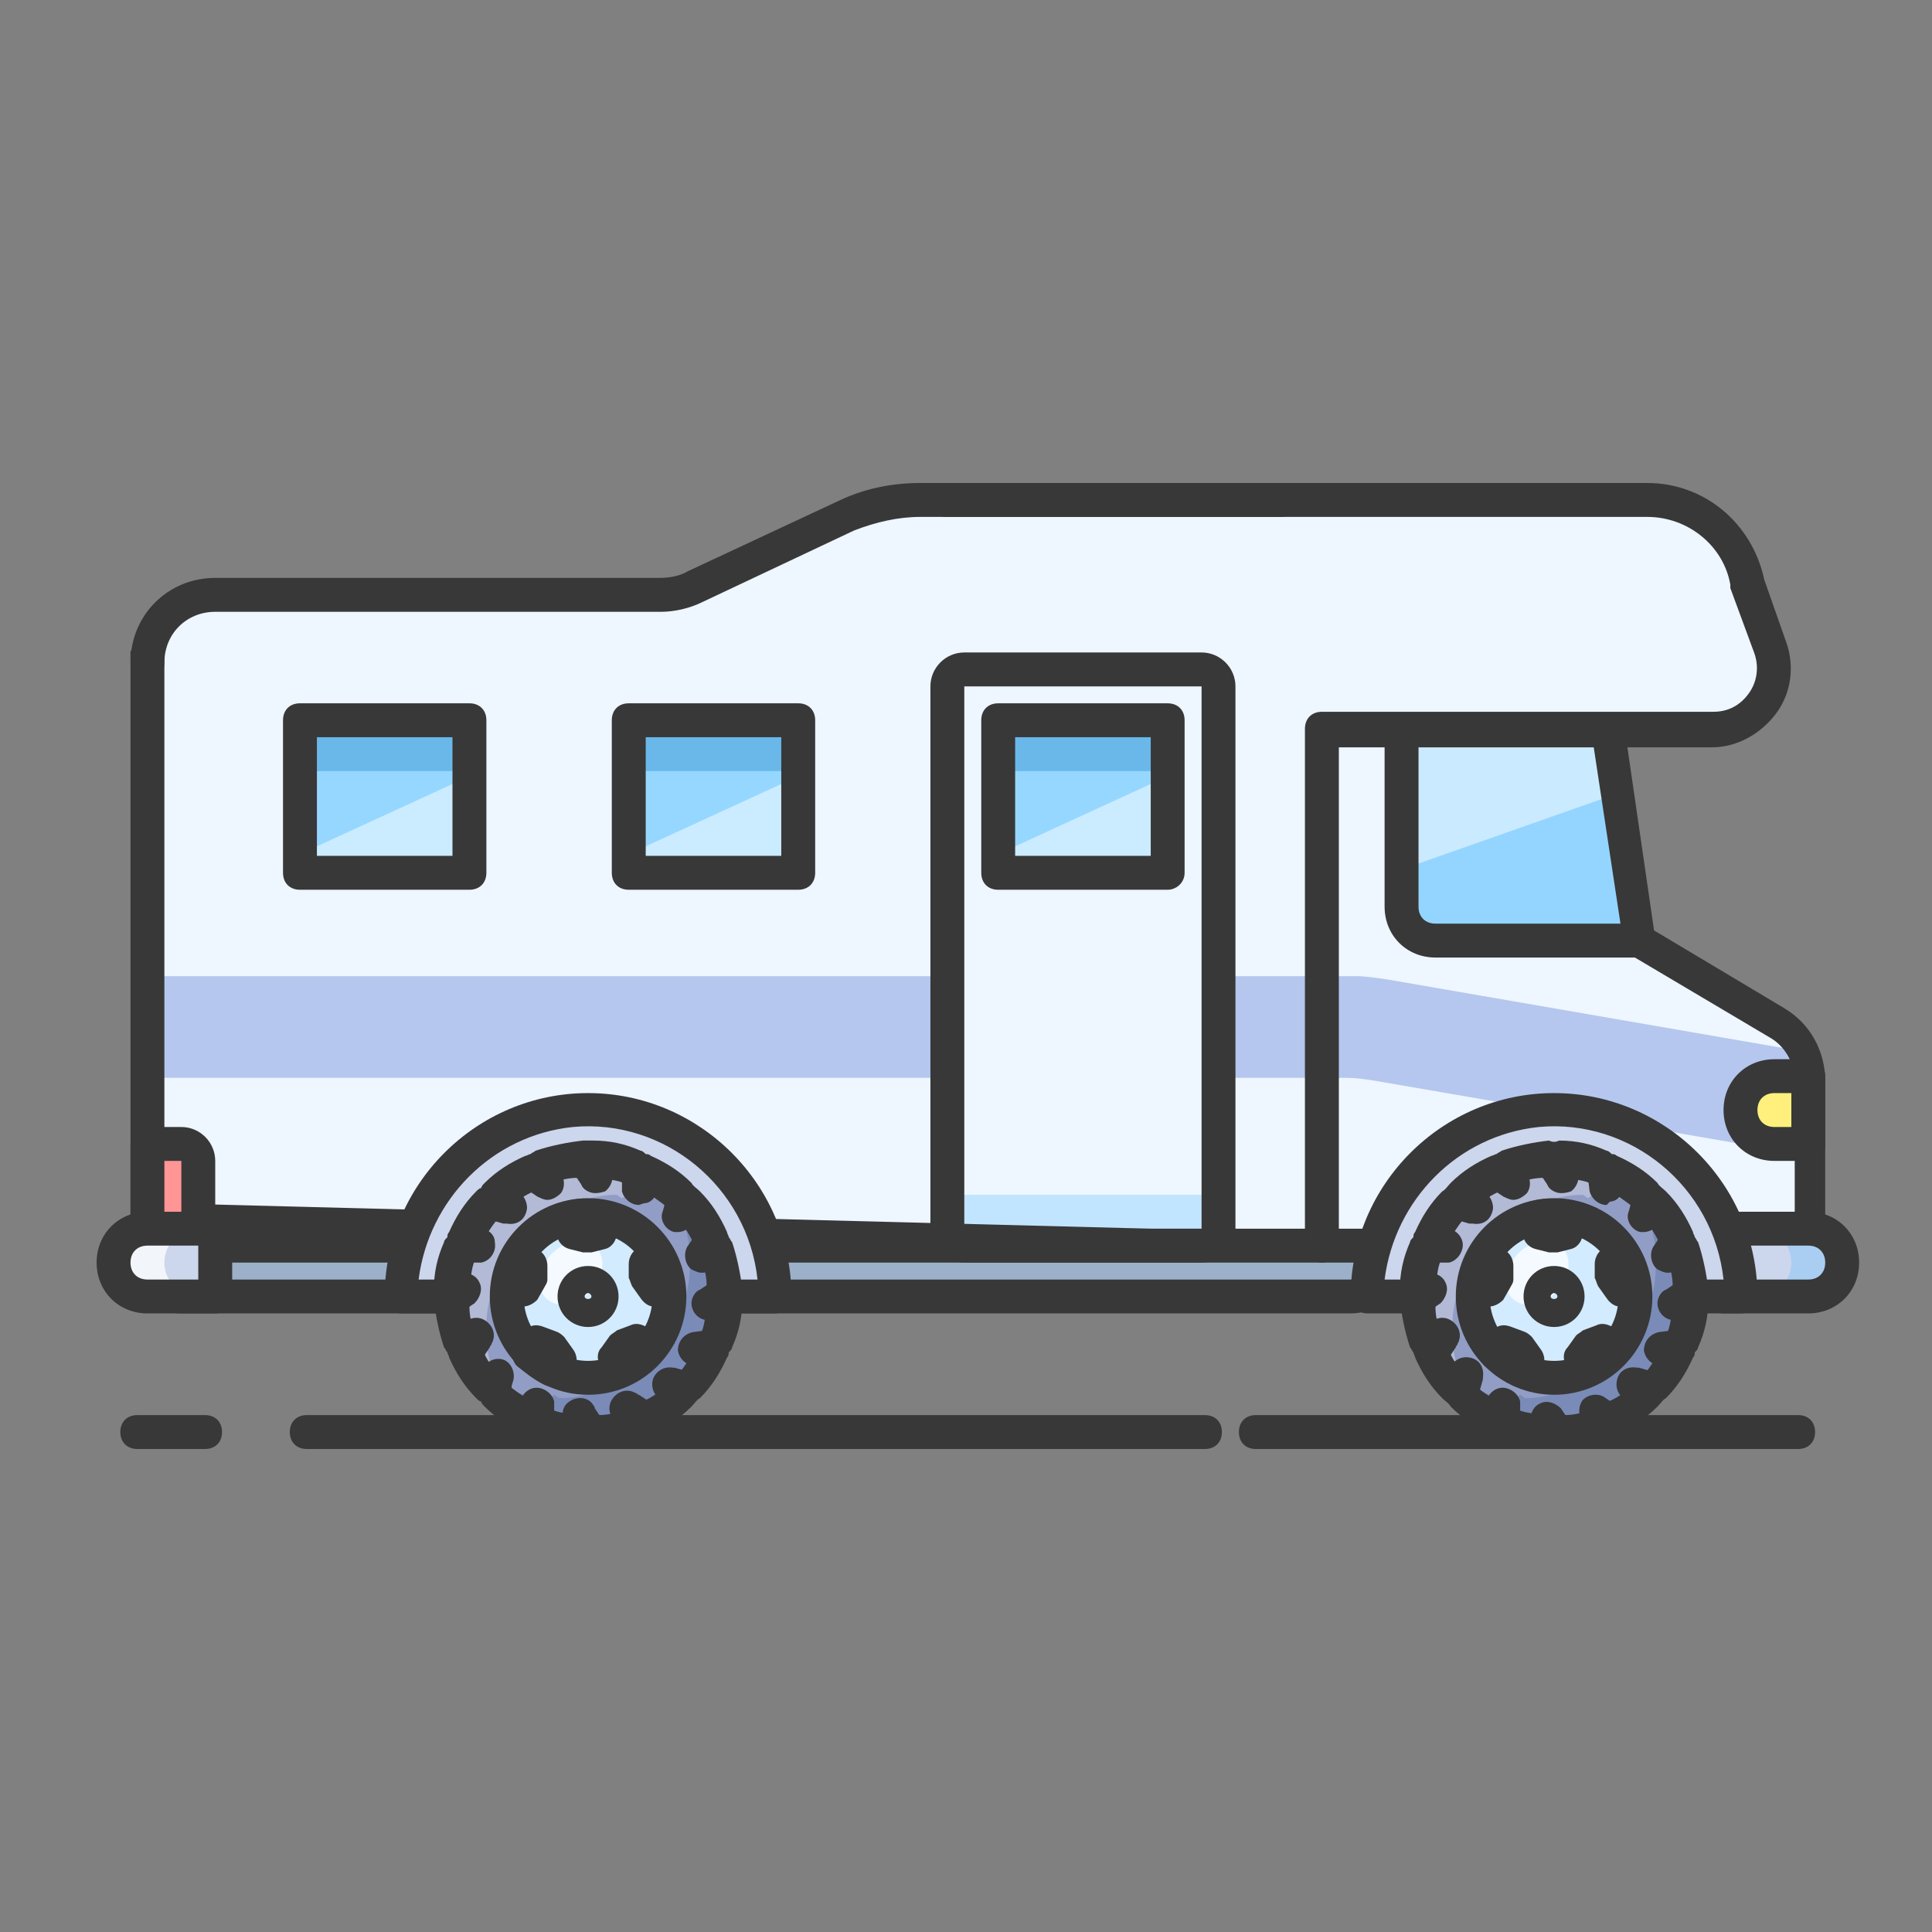 <?xml version="1.0" encoding="UTF-8"?>
<svg xmlns="http://www.w3.org/2000/svg" width="60" height="60" viewBox="0 0 60 60" fill="none">
  <rect x="0" y="0" width="60" height="60" fill="#808080" stroke="none"/>
  <g clip-path="url(#clip0_103_125542)">
    <path d="M41.947 40.263H5.632C5.053 40.263 4.579 39.789 4.579 39.211V38.684H43V39.211C43 39.789 42.526 40.263 41.947 40.263Z" fill="#9CB0CA"></path>
    <path d="M41.947 40.789H5.632C4.737 40.789 4.053 40.105 4.053 39.211V38.684C4.053 38.368 4.263 38.158 4.579 38.158C4.895 38.158 5.105 38.368 5.105 38.684V39.211C5.105 39.526 5.316 39.737 5.632 39.737H41.947C42.263 39.737 42.474 39.526 42.474 39.211V38.684C42.474 38.368 42.684 38.158 43 38.158C43.316 38.158 43.526 38.368 43.526 38.684V39.211C43.526 40.105 42.842 40.789 41.947 40.789Z" fill="#383838"></path>
    <path d="M55.158 31.737L50.895 29.21L49.263 18.105C49 16.632 47.684 15.526 46.158 15.526H27.369L21.474 18.421H6.684C5.526 18.421 4.579 19.368 4.579 20.526V38.684H35.632L36.947 38.737H56.158V33.579C56.158 32.842 55.79 32.158 55.158 31.737Z" fill="#EEF6FF"></path>
    <path d="M55.894 35.842L42.789 33.579C42.473 33.526 42.158 33.474 41.789 33.474H4.842V30.316H42.105C42.421 30.316 42.736 30.368 43.105 30.421L56.473 32.737L55.894 35.842Z" fill="#B5C7EE"></path>
    <path d="M29.947 20.79H37.316C37.631 20.79 37.842 21 37.842 21.316V38.158C37.842 38.474 37.631 38.684 37.316 38.684H29.947C29.631 38.684 29.421 38.474 29.421 38.158V21.316C29.421 21 29.631 20.79 29.947 20.79Z" fill="#EEF6FF"></path>
    <g opacity="0.3">
      <path d="M37.316 37.105H29.947C29.631 37.105 29.421 36.895 29.421 36.579V38.158C29.421 38.474 29.631 38.684 29.947 38.684H37.316C37.631 38.684 37.842 38.474 37.842 38.158V36.579C37.842 36.895 37.579 37.105 37.316 37.105Z" fill="#5CBCFF"></path>
    </g>
    <path d="M37.316 39.211H29.947C29.368 39.211 28.895 38.737 28.895 38.158V21.316C28.895 20.737 29.368 20.263 29.947 20.263H37.316C37.895 20.263 38.368 20.737 38.368 21.316V38.158C38.368 38.737 37.895 39.211 37.316 39.211ZM29.947 21.316V38.158H37.316V21.316H29.947Z" fill="#383838"></path>
    <path d="M36.263 22.369H31V27.105H36.263V22.369Z" fill="#96D7FF"></path>
    <g opacity="0.5">
      <path d="M31 27.105H36.263V24.105L31 26.526V27.105Z" fill="white"></path>
    </g>
    <g opacity="0.3">
      <path d="M36.263 22.369H31V23.947H36.263V22.369Z" fill="#0070B6"></path>
    </g>
    <path d="M36.263 27.632H31C30.684 27.632 30.474 27.421 30.474 27.105V22.368C30.474 22.053 30.684 21.842 31 21.842H36.263C36.579 21.842 36.789 22.053 36.789 22.368V27.105C36.789 27.421 36.526 27.632 36.263 27.632ZM31.526 26.579H35.737V22.895H31.526V26.579Z" fill="#383838"></path>
    <path d="M49.263 18.684H44.842C44.263 18.684 43.789 19.158 43.789 19.737V28.158C43.789 28.737 44.263 29.21 44.842 29.21H50.789L49.263 18.684Z" fill="#94D5FF"></path>
    <g opacity="0.3">
      <path d="M49.369 18.684H47.211C46.632 18.684 46.158 19.158 46.158 19.737V20.263L49.684 20.316L49.369 18.684Z" fill="#0070B6"></path>
    </g>
    <g opacity="0.5">
      <path d="M43.685 26.947L50.264 24.632L49.579 19L44.737 19.474C44.158 19.474 43.685 19.947 43.685 20.526V26.947Z" fill="white"></path>
    </g>
    <path d="M50.895 29.737H44.579C43.684 29.737 43 29.053 43 28.158V19.737C43 18.842 43.684 18.158 44.579 18.158H46.737C47.053 18.158 49.895 18.368 49.895 18.684C49.895 19 47.053 19.21 46.737 19.21H44.579C44.263 19.21 44.053 19.421 44.053 19.737V28.158C44.053 28.474 44.263 28.684 44.579 28.684H50.895C51.211 28.684 51.421 28.895 51.421 29.21C51.421 29.526 51.211 29.737 50.895 29.737Z" fill="#383838"></path>
    <path d="M55.421 31.316L51.368 28.895L49.79 18.053C49.474 16.263 47.947 15 46.158 15H30.211C30 15.421 29.684 15.79 29.263 16.053H46.158C47.421 16.053 48.526 16.947 48.737 18.21L50.421 29.316C50.474 29.474 50.526 29.579 50.684 29.684L54.947 32.211C55.421 32.474 55.737 33 55.737 33.579V38.158H43.105C42.842 38.158 35.947 38.158 35.737 38.158L5.105 37.368V20.158C4.79 21.21 4.421 20.158 4.053 20.21V38.684C4.053 39 4.263 39.211 4.579 39.211H56.158C56.316 39.211 56.421 39.158 56.526 39.053C56.632 38.947 56.684 38.842 56.684 38.684V33.579C56.684 32.632 56.211 31.79 55.421 31.316Z" fill="#383838"></path>
    <path d="M55.105 33.421H56.158V35.526H55.105C54.526 35.526 54.053 35.053 54.053 34.474C54.053 33.895 54.526 33.421 55.105 33.421Z" fill="#FFF07D"></path>
    <path d="M56.158 36.053H55.105C54.211 36.053 53.526 35.368 53.526 34.474C53.526 33.579 54.211 32.895 55.105 32.895H56.158C56.474 32.895 56.684 33.105 56.684 33.421V35.526C56.684 35.842 56.474 36.053 56.158 36.053ZM55.105 33.947C54.789 33.947 54.579 34.158 54.579 34.474C54.579 34.789 54.789 35 55.105 35H55.632V33.947H55.105Z" fill="#383838"></path>
    <path d="M53.526 38.158H56.158C56.737 38.158 57.211 38.632 57.211 39.211C57.211 39.789 56.737 40.263 56.158 40.263H53.526V38.158Z" fill="#CCD6EC"></path>
    <g opacity="0.3">
      <path d="M56.158 38.158H54.579C55.158 38.158 55.632 38.632 55.632 39.211C55.632 39.789 55.158 40.263 54.579 40.263H56.158C56.737 40.263 57.211 39.789 57.211 39.211C57.211 38.632 56.737 38.158 56.158 38.158Z" fill="#5CBCFF"></path>
    </g>
    <path d="M4.579 35.526H5.632C5.948 35.526 6.158 35.737 6.158 36.053V37.632C6.158 37.947 5.948 38.158 5.632 38.158H4.579V35.526Z" fill="#FF9595"></path>
    <path d="M5.632 38.684H4.579C4.263 38.684 4.053 38.474 4.053 38.158V35.526C4.053 35.211 4.263 35 4.579 35H5.632C6.211 35 6.684 35.474 6.684 36.053V37.632C6.684 38.211 6.211 38.684 5.632 38.684ZM5.105 37.632H5.632V36.053H5.105V37.632Z" fill="#383838"></path>
    <path d="M4.579 38.158H6.684V40.263H4.579C4 40.263 3.526 39.789 3.526 39.211C3.526 38.632 4 38.158 4.579 38.158Z" fill="#CCD6EC"></path>
    <g opacity="0.75">
      <path d="M5.105 39.211C5.105 38.632 5.579 38.158 6.158 38.158H4.579C4 38.158 3.526 38.632 3.526 39.211C3.526 39.789 4 40.263 4.579 40.263H6.158C5.579 40.263 5.105 39.789 5.105 39.211Z" fill="white"></path>
    </g>
    <path d="M56.158 40.789H53.526C53.211 40.789 53 40.579 53 40.263V38.158C53 37.842 53.211 37.632 53.526 37.632H56.158C57.053 37.632 57.737 38.316 57.737 39.211C57.737 40.105 57.053 40.789 56.158 40.789ZM54.053 39.737H56.158C56.474 39.737 56.684 39.526 56.684 39.211C56.684 38.895 56.474 38.684 56.158 38.684H54.053V39.737Z" fill="#383838"></path>
    <path d="M6.684 40.789H4.579C3.684 40.789 3 40.105 3 39.211C3 38.316 3.684 37.632 4.579 37.632H6.684C7 37.632 7.211 37.842 7.211 38.158V40.263C7.211 40.579 7 40.789 6.684 40.789ZM4.579 38.684C4.263 38.684 4.053 38.895 4.053 39.211C4.053 39.526 4.263 39.737 4.579 39.737H6.158V38.684H4.579Z" fill="#383838"></path>
    <path d="M42.474 40.263C42.474 37.053 45.053 34.474 48.263 34.474C51.474 34.474 54.053 37.053 54.053 40.263H42.474Z" fill="#CCD6EC"></path>
    <path d="M54.053 40.789H42.474C42.158 40.789 41.947 40.579 41.947 40.263C41.947 36.789 44.789 33.947 48.263 33.947C51.737 33.947 54.579 36.789 54.579 40.263C54.579 40.579 54.368 40.789 54.053 40.789ZM43 39.737H53.526C53.21 36.842 50.632 34.737 47.789 35C45.263 35.263 43.316 37.263 43 39.737Z" fill="#383838"></path>
    <path d="M52.211 38.789L52.053 38.684L52.105 38.474C51.895 38.053 51.684 37.684 51.368 37.368H51.158V37.158C50.842 36.842 50.474 36.579 50.053 36.421L49.842 36.526L49.737 36.368C49.316 36.211 48.895 36.105 48.421 36.105L48.263 36.211L48.105 36.053C47.632 36.053 47.211 36.158 46.79 36.316L46.684 36.474L46.474 36.421C46.053 36.632 45.684 36.842 45.368 37.158V37.368H45.158C44.842 37.684 44.579 38.053 44.421 38.474L44.474 38.684L44.316 38.789C44.158 39.211 44.053 39.632 44.053 40.105L44.158 40.263L44.053 40.421C44.053 40.895 44.158 41.316 44.316 41.737L44.474 41.842L44.421 42.053C44.632 42.474 44.842 42.842 45.158 43.158H45.368V43.368C45.684 43.684 46.053 43.947 46.474 44.105L46.684 44.053L46.79 44.211C47.211 44.368 47.632 44.474 48.105 44.474L48.263 44.368L48.421 44.474C48.895 44.474 49.316 44.368 49.737 44.211L49.842 44.053L50.053 44.105C50.474 43.895 50.842 43.684 51.158 43.368V43.158H51.368C51.684 42.842 51.947 42.474 52.105 42.053L52.053 41.842L52.211 41.737C52.368 41.316 52.474 40.895 52.474 40.421L52.368 40.263L52.474 40.105C52.474 39.684 52.368 39.211 52.211 38.789Z" fill="#919DC4"></path>
    <g opacity="0.2">
      <path d="M52.473 40.105C52.473 39.632 52.368 39.211 52.21 38.789L52.052 38.684L52.105 38.474C51.894 38.053 51.684 37.684 51.368 37.368H51.158V37.158C51 37 50.842 36.895 50.684 36.789C50.842 37 50.947 37.211 51.052 37.421L51 37.632L51.158 37.737C51.316 38.158 51.421 38.579 51.421 39.053L51.316 39.211L51.421 39.368C51.421 39.842 51.316 40.263 51.158 40.684L51 40.789L51.052 41C50.842 41.421 50.631 41.789 50.316 42.105H50.105V42.316C49.789 42.632 49.421 42.895 49 43.053L48.789 43L48.684 43.158C48.263 43.316 47.842 43.421 47.368 43.421L47.21 43.316L47.105 43.421C46.631 43.421 46.21 43.316 45.789 43.158L45.684 43L45.473 43.053C45.263 42.947 45.052 42.842 44.842 42.684C44.947 42.842 45.052 43 45.21 43.158H45.421V43.368C45.736 43.684 46.105 43.947 46.526 44.105L46.736 44.053L46.842 44.211C47.263 44.368 47.684 44.474 48.158 44.474L48.316 44.368L48.473 44.474C48.947 44.474 49.368 44.368 49.789 44.211L49.894 44.053L50.105 44.105C50.526 43.895 50.894 43.684 51.21 43.368V43.158H51.421C51.736 42.842 52 42.474 52.158 42.053L52.052 41.842L52.21 41.737C52.368 41.316 52.473 40.895 52.473 40.421L52.368 40.263L52.473 40.105Z" fill="#1C4188"></path>
    </g>
    <g opacity="0.3">
      <path d="M45.474 43.053L45.526 42.842L45.368 42.737C45.211 42.368 45.105 41.895 45.105 41.474L45.211 41.316L45.105 41.158C45.105 40.684 45.211 40.263 45.368 39.842L45.526 39.737L45.474 39.526C45.684 39.105 45.895 38.737 46.211 38.421H46.421V38.211C46.737 37.895 47.105 37.632 47.526 37.474L47.737 37.526L47.842 37.368C48.263 37.211 48.684 37.105 49.158 37.105L49.316 37.211L49.474 37.105C49.947 37.105 50.368 37.211 50.79 37.368L50.895 37.526L51.105 37.474C51.316 37.579 51.526 37.684 51.737 37.842C51.632 37.684 51.526 37.526 51.368 37.368H51.158V37.158C50.842 36.842 50.474 36.579 50.053 36.421L49.842 36.526L49.737 36.368C49.316 36.211 48.895 36.105 48.421 36.105L48.263 36.211L48.105 36.105C47.632 36.105 47.211 36.211 46.79 36.368L46.684 36.526L46.474 36.474C46.053 36.684 45.684 36.895 45.368 37.211V37.421H45.158C44.842 37.737 44.579 38.105 44.421 38.526L44.474 38.737L44.316 38.842C44.158 39.263 44.053 39.684 44.053 40.158L44.158 40.316L44.053 40.421C44.053 40.895 44.158 41.316 44.316 41.737L44.474 41.842L44.421 42.053C44.632 42.474 44.842 42.842 45.158 43.158H45.368V43.368C45.526 43.526 45.684 43.632 45.842 43.737C45.737 43.526 45.579 43.316 45.474 43.053Z" fill="white"></path>
    </g>
    <path d="M48.264 42.789C49.659 42.789 50.79 41.658 50.79 40.263C50.79 38.868 49.659 37.737 48.264 37.737C46.868 37.737 45.737 38.868 45.737 40.263C45.737 41.658 46.868 42.789 48.264 42.789Z" fill="#D2EBFF"></path>
    <g opacity="0.75">
      <path d="M48.345 40.113C48.766 39.671 48.835 39.053 48.499 38.732C48.162 38.411 47.548 38.508 47.126 38.95C46.705 39.391 46.636 40.01 46.972 40.331C47.309 40.652 47.923 40.554 48.345 40.113Z" fill="white"></path>
    </g>
    <path d="M48.264 43.316C46.579 43.316 45.211 41.947 45.211 40.263C45.211 38.579 46.579 37.211 48.264 37.211C49.948 37.211 51.316 38.579 51.316 40.263C51.316 41.947 49.948 43.316 48.264 43.316ZM48.264 38.263C47.158 38.263 46.264 39.158 46.264 40.263C46.264 41.368 47.158 42.263 48.264 42.263C49.369 42.263 50.264 41.368 50.264 40.263C50.264 39.158 49.369 38.263 48.264 38.263Z" fill="#383838"></path>
    <path d="M48.263 38.895C48.211 38.895 48.158 38.895 48.105 38.895L47.684 38.789C47.474 38.737 47.263 38.526 47.316 38.263V37.789C47.316 37.526 47.474 37.316 47.737 37.263C48.053 37.211 48.421 37.211 48.737 37.263C49 37.316 49.158 37.526 49.158 37.789V38.263C49.158 38.526 49 38.737 48.789 38.789L48.368 38.895C48.368 38.895 48.316 38.895 48.263 38.895Z" fill="#383838"></path>
    <path d="M46.21 40.579C46.157 40.579 46.105 40.579 46.052 40.579L45.631 40.421C45.368 40.316 45.263 40.105 45.263 39.842C45.315 39.526 45.421 39.158 45.578 38.895C45.684 38.684 45.947 38.579 46.21 38.632L46.631 38.789C46.842 38.842 46.999 39.053 46.999 39.316V39.737C46.999 39.842 46.947 39.895 46.894 40L46.684 40.368C46.578 40.474 46.421 40.579 46.21 40.579Z" fill="#383838"></path>
    <path d="M47.158 43.053C47.052 43.053 47 43.053 46.947 43C46.631 42.842 46.368 42.632 46.105 42.421C45.947 42.263 45.895 41.947 46.052 41.737L46.316 41.368C46.473 41.158 46.684 41.105 46.947 41.211L47.368 41.368C47.473 41.421 47.526 41.474 47.579 41.526L47.842 41.895C48 42.105 48 42.368 47.842 42.526L47.579 42.895C47.473 42.947 47.316 43.053 47.158 43.053Z" fill="#383838"></path>
    <path d="M49.368 43.053C49.21 43.053 49.052 42.947 48.947 42.842L48.684 42.474C48.526 42.263 48.526 42 48.684 41.842L48.947 41.474C49 41.421 49.105 41.368 49.157 41.316L49.579 41.158C49.789 41.053 50.052 41.158 50.21 41.316L50.473 41.684C50.631 41.895 50.579 42.158 50.421 42.368C50.157 42.632 49.894 42.789 49.579 42.947C49.526 43.053 49.473 43.053 49.368 43.053Z" fill="#383838"></path>
    <path d="M50.316 40.579C50.158 40.579 50 40.474 49.895 40.316L49.632 39.947C49.579 39.842 49.579 39.789 49.526 39.684V39.263C49.526 39 49.684 38.789 49.895 38.737L50.316 38.579C50.579 38.474 50.842 38.579 50.947 38.842C51.105 39.158 51.211 39.474 51.263 39.789C51.316 40.053 51.158 40.263 50.895 40.368L50.474 40.526C50.421 40.579 50.368 40.579 50.316 40.579Z" fill="#383838"></path>
    <path d="M48.421 45C48.368 45 48.316 45 48.263 45C48.211 45 48.158 45 48.105 45C47.579 45 47.105 44.895 46.632 44.684C46.579 44.684 46.526 44.632 46.474 44.579C46.421 44.579 46.368 44.579 46.316 44.526C45.842 44.316 45.421 44.053 45.053 43.684C45 43.579 44.895 43.526 44.789 43.421C44.421 43.053 44.158 42.632 43.947 42.158C43.947 42.105 43.895 42.053 43.895 42C43.842 41.947 43.842 41.895 43.789 41.842C43.632 41.368 43.526 40.842 43.474 40.368C43.526 40.263 43.526 40.158 43.474 40.053C43.474 39.526 43.579 39.053 43.789 38.579C43.789 38.526 43.842 38.474 43.895 38.421C43.895 38.368 43.895 38.316 43.947 38.263C44.158 37.789 44.421 37.368 44.789 37C44.895 36.947 44.947 36.842 45.053 36.737C45.421 36.368 45.842 36.105 46.316 35.895C46.368 35.895 46.421 35.842 46.474 35.842C46.526 35.789 46.579 35.789 46.632 35.737C47.105 35.579 47.632 35.474 48.105 35.421C48.211 35.474 48.316 35.474 48.421 35.421C48.947 35.421 49.421 35.526 49.895 35.737C49.947 35.737 50 35.789 50.053 35.842C50.105 35.842 50.158 35.842 50.211 35.895C50.684 36.105 51.105 36.368 51.474 36.737C51.526 36.842 51.632 36.895 51.737 37C52.105 37.368 52.368 37.789 52.579 38.263C52.579 38.316 52.632 38.368 52.632 38.421C52.684 38.474 52.684 38.526 52.737 38.579C52.895 39.053 53 39.579 53.053 40.053C53 40.158 53 40.263 53.053 40.368C53.053 40.895 52.947 41.368 52.737 41.842C52.737 41.895 52.684 41.947 52.632 42C52.632 42.053 52.632 42.105 52.579 42.158C52.368 42.632 52.105 43.053 51.737 43.421C51.632 43.474 51.579 43.579 51.474 43.684C51.105 44.053 50.684 44.316 50.211 44.526C50.158 44.526 50.105 44.579 50.053 44.579C50 44.632 49.947 44.632 49.895 44.684C49.421 44.895 48.947 45 48.421 45ZM48.263 43.842C48.368 43.842 48.474 43.895 48.579 43.947C48.842 43.947 49.105 43.895 49.368 43.789C49.474 43.579 49.737 43.474 49.947 43.526C50.211 43.421 50.421 43.263 50.632 43.105C50.684 42.842 50.842 42.684 51.105 42.632C51.263 42.421 51.421 42.211 51.526 41.947C51.474 41.737 51.579 41.474 51.789 41.368C51.895 41.105 51.895 40.842 51.947 40.579C51.789 40.368 51.789 40.105 51.947 39.947C51.947 39.684 51.895 39.421 51.789 39.158C51.579 39.053 51.474 38.789 51.526 38.579C51.421 38.368 51.263 38.105 51.105 37.895C50.842 37.842 50.684 37.684 50.632 37.421C50.421 37.263 50.211 37.105 49.947 37C49.737 37.053 49.474 36.947 49.368 36.737C49.105 36.632 48.842 36.632 48.579 36.579C48.368 36.737 48.105 36.737 47.947 36.579C47.684 36.579 47.421 36.632 47.158 36.737C47.053 36.947 46.789 37.053 46.579 37C46.316 37.105 46.105 37.263 45.895 37.421C45.842 37.684 45.684 37.842 45.421 37.895C45.263 38.105 45.105 38.316 45 38.579C45.053 38.789 44.947 39.053 44.737 39.158C44.632 39.421 44.632 39.684 44.579 39.947C44.737 40.158 44.737 40.421 44.579 40.579C44.579 40.842 44.632 41.105 44.737 41.368C44.947 41.474 45.053 41.737 45 41.947C45.105 42.211 45.263 42.421 45.421 42.632C45.684 42.684 45.842 42.842 45.895 43.105C46.105 43.263 46.316 43.421 46.579 43.526C46.789 43.474 47.053 43.579 47.158 43.789C47.421 43.895 47.684 43.895 47.947 43.947C48.053 43.842 48.158 43.842 48.263 43.842Z" fill="#383838"></path>
    <path d="M48.473 37.053C48.316 37.053 48.105 36.947 48.052 36.789L47.842 36.474C47.684 36.263 47.736 35.895 47.947 35.737C48.158 35.579 48.526 35.632 48.684 35.842C48.684 35.895 48.736 35.895 48.736 35.947L48.947 36.263C49.105 36.526 49 36.842 48.789 37C48.631 37.053 48.526 37.053 48.473 37.053Z" fill="#383838"></path>
    <path d="M48.264 44.842C48.053 44.842 47.895 44.737 47.79 44.579L47.579 44.263C47.474 44 47.579 43.684 47.843 43.579C48.053 43.474 48.316 43.579 48.474 43.737L48.685 44.053C48.843 44.316 48.737 44.632 48.527 44.789C48.474 44.842 48.369 44.842 48.264 44.842Z" fill="#383838"></path>
    <path d="M52 41C51.684 41 51.474 40.737 51.474 40.474C51.474 40.316 51.579 40.105 51.737 40.053L52.053 39.842C52.263 39.684 52.632 39.737 52.789 39.947C52.947 40.158 52.895 40.526 52.684 40.684C52.632 40.684 52.632 40.737 52.579 40.737L52.263 40.947C52.158 40.947 52.105 41 52 41Z" fill="#383838"></path>
    <path d="M44.211 40.789C44 40.789 43.842 40.684 43.737 40.526C43.579 40.263 43.684 39.947 43.895 39.789L44.211 39.579C44.474 39.474 44.79 39.579 44.895 39.842C45 40.053 44.895 40.316 44.737 40.474L44.421 40.684C44.369 40.737 44.316 40.789 44.211 40.789Z" fill="#383838"></path>
    <path d="M51.052 38.263C50.999 38.263 50.947 38.263 50.947 38.263C50.684 38.211 50.473 37.895 50.578 37.632L50.684 37.263C50.736 37 50.999 36.789 51.315 36.842C51.631 36.895 51.789 37.158 51.736 37.474V37.526L51.631 37.895C51.473 38.105 51.263 38.263 51.052 38.263Z" fill="#383838"></path>
    <path d="M45.421 43.632C45.105 43.632 44.895 43.421 44.895 43.105C44.895 43.053 44.895 43 44.895 42.947L45 42.579C45.052 42.316 45.316 42.105 45.631 42.158C45.947 42.211 46.105 42.474 46.052 42.789V42.842L45.947 43.211C45.842 43.474 45.631 43.632 45.421 43.632Z" fill="#383838"></path>
    <path d="M51.105 43.632C51.052 43.632 51 43.632 51 43.632L50.631 43.526C50.368 43.474 50.158 43.211 50.21 42.895C50.263 42.579 50.526 42.421 50.842 42.474H50.895L51.263 42.579C51.579 42.632 51.737 42.895 51.737 43.158C51.684 43.526 51.421 43.737 51.105 43.632Z" fill="#383838"></path>
    <path d="M45.737 38C45.684 38 45.632 38 45.632 38L45.263 37.895C45 37.842 44.789 37.579 44.842 37.263C44.895 36.947 45.158 36.789 45.474 36.842H45.526L45.895 36.947C46.211 37 46.368 37.263 46.368 37.526C46.316 37.895 46.053 38.053 45.737 38Z" fill="#383838"></path>
    <path d="M49.895 37.421C49.632 37.421 49.421 37.211 49.368 37L49.316 36.579C49.263 36.263 49.474 36 49.737 35.947C50 35.895 50.316 36.105 50.368 36.368L50.421 36.737C50.474 37 50.263 37.316 50 37.316L49.895 37.421Z" fill="#383838"></path>
    <path d="M46.736 44.526C46.473 44.526 46.263 44.316 46.21 44.105L46.157 43.737C46.105 43.421 46.315 43.158 46.579 43.105C46.842 43.053 47.157 43.263 47.21 43.526V43.895C47.263 44.158 47.052 44.474 46.789 44.474L46.736 44.526Z" fill="#383838"></path>
    <path d="M51.632 42.421C51.316 42.421 51.105 42.211 51.053 41.947C51.053 41.632 51.263 41.421 51.526 41.368L51.947 41.316C52.263 41.263 52.526 41.474 52.579 41.737C52.632 42 52.421 42.316 52.158 42.368L51.79 42.421H51.632Z" fill="#383838"></path>
    <path d="M44.526 39.263C44.21 39.263 44 39.053 43.947 38.789C43.895 38.526 44.158 38.263 44.421 38.211L44.789 38.158C45.105 38.105 45.368 38.316 45.421 38.579C45.474 38.842 45.263 39.158 45 39.211H44.579L44.526 39.263Z" fill="#383838"></path>
    <path d="M47 37.263C46.895 37.263 46.79 37.211 46.685 37.158L46.369 36.947C46.106 36.789 46.053 36.474 46.211 36.211C46.369 35.947 46.685 35.895 46.948 36.053C46.948 36.053 47 36.053 47 36.105L47.316 36.316C47.527 36.474 47.579 36.842 47.421 37.053C47.316 37.158 47.158 37.263 47 37.263Z" fill="#383838"></path>
    <path d="M49.842 44.526C49.736 44.526 49.631 44.474 49.526 44.421L49.21 44.211C49 44 49 43.684 49.157 43.474C49.315 43.316 49.578 43.263 49.789 43.368L50.105 43.579C50.315 43.737 50.368 44.053 50.21 44.316C50.157 44.474 50 44.526 49.842 44.526Z" fill="#383838"></path>
    <path d="M51.789 39.526C51.684 39.526 51.579 39.474 51.473 39.421C51.263 39.263 51.21 38.895 51.368 38.684L51.579 38.368C51.737 38.105 52.052 38.053 52.316 38.211C52.579 38.368 52.631 38.684 52.473 38.947C52.473 38.947 52.473 39 52.421 39L52.21 39.316C52.105 39.474 51.947 39.526 51.789 39.526Z" fill="#383838"></path>
    <path d="M44.526 42.368C44.421 42.368 44.316 42.316 44.211 42.263C44 42.105 43.948 41.737 44.105 41.526L44.316 41.211C44.474 40.947 44.79 40.842 45.053 41C45.316 41.158 45.421 41.474 45.263 41.737C45.263 41.789 45.211 41.789 45.211 41.842L45 42.158C44.842 42.263 44.684 42.368 44.526 42.368Z" fill="#383838"></path>
    <path d="M48.263 41.211C47.736 41.211 47.315 40.789 47.315 40.263C47.315 39.737 47.736 39.316 48.263 39.316C48.789 39.316 49.21 39.737 49.21 40.263C49.21 40.789 48.789 41.211 48.263 41.211ZM48.263 40.158C48.21 40.158 48.157 40.211 48.157 40.263C48.157 40.368 48.368 40.368 48.368 40.263C48.368 40.211 48.315 40.158 48.263 40.158Z" fill="#383838"></path>
    <path d="M12.474 40.263C12.474 37.053 15.053 34.474 18.263 34.474C21.474 34.474 24.053 37.053 24.053 40.263H12.474Z" fill="#CCD6EC"></path>
    <path d="M24.052 40.789H12.474C12.158 40.789 11.947 40.579 11.947 40.263C11.947 36.789 14.789 33.947 18.263 33.947C21.737 33.947 24.579 36.789 24.579 40.263C24.579 40.579 24.368 40.789 24.052 40.789ZM13 39.737H23.526C23.21 36.842 20.631 34.737 17.789 35C15.263 35.263 13.316 37.263 13 39.737Z" fill="#383838"></path>
    <path d="M22.211 38.789L22.053 38.684L22.105 38.474C21.895 38.053 21.684 37.684 21.369 37.368H21.158V37.158C20.842 36.842 20.474 36.579 20.053 36.421L19.842 36.526L19.737 36.368C19.316 36.211 18.895 36.105 18.421 36.105L18.263 36.211L18.105 36.053C17.632 36.053 17.211 36.158 16.79 36.316L16.684 36.474L16.474 36.421C16.053 36.632 15.684 36.842 15.368 37.158V37.368H15.158C14.842 37.684 14.579 38.053 14.421 38.474L14.474 38.684L14.316 38.789C14.158 39.211 14.053 39.632 14.053 40.105L14.158 40.263L14.053 40.421C14.053 40.895 14.158 41.316 14.316 41.737L14.474 41.842L14.421 42.053C14.632 42.474 14.842 42.842 15.158 43.158H15.368V43.368C15.684 43.684 16.053 43.947 16.474 44.105L16.684 44.053L16.79 44.211C17.211 44.368 17.632 44.474 18.105 44.474L18.263 44.368L18.421 44.474C18.895 44.474 19.316 44.368 19.737 44.211L19.842 44.053L20.053 44.105C20.474 43.895 20.842 43.684 21.158 43.368V43.158H21.369C21.684 42.842 21.948 42.474 22.105 42.053L22.053 41.842L22.211 41.737C22.369 41.316 22.474 40.895 22.474 40.421L22.369 40.263L22.474 40.105C22.474 39.684 22.369 39.211 22.211 38.789Z" fill="#919DC4"></path>
    <g opacity="0.2">
      <path d="M22.473 40.105C22.473 39.632 22.368 39.211 22.21 38.789L22.052 38.684L22.105 38.474C21.894 38.053 21.684 37.684 21.368 37.368H21.158V37.158C21 37 20.842 36.895 20.684 36.789C20.842 37 20.947 37.211 21.052 37.421L21 37.632L21.158 37.737C21.316 38.158 21.421 38.579 21.421 39.053L21.316 39.211L21.421 39.368C21.421 39.842 21.316 40.263 21.158 40.684L21 40.789L21.052 41C20.842 41.421 20.631 41.789 20.316 42.105H20.105V42.316C19.789 42.632 19.421 42.895 19 43.053L18.789 43L18.684 43.158C18.263 43.316 17.842 43.421 17.368 43.421L17.21 43.316L17.105 43.421C16.631 43.421 16.21 43.316 15.789 43.158L15.684 43L15.473 43.053C15.263 42.947 15.052 42.842 14.842 42.684C14.947 42.842 15.052 43 15.21 43.158H15.421V43.368C15.736 43.684 16.105 43.947 16.526 44.105L16.736 44.053L16.842 44.211C17.263 44.368 17.684 44.474 18.158 44.474L18.316 44.368L18.473 44.474C18.947 44.474 19.368 44.368 19.789 44.211L19.894 44.053L20.105 44.105C20.526 43.895 20.894 43.684 21.21 43.368V43.158H21.421C21.736 42.842 22 42.474 22.158 42.053L22.052 41.842L22.21 41.737C22.368 41.316 22.473 40.895 22.473 40.421L22.368 40.263L22.473 40.105Z" fill="#1C4188"></path>
    </g>
    <g opacity="0.3">
      <path d="M15.474 43.053L15.526 42.842L15.368 42.737C15.211 42.368 15.105 41.895 15.105 41.474L15.211 41.316L15.105 41.158C15.105 40.684 15.211 40.263 15.368 39.842L15.526 39.737L15.474 39.526C15.684 39.105 15.895 38.737 16.211 38.421H16.421V38.211C16.737 37.895 17.105 37.632 17.526 37.474L17.737 37.526L17.842 37.368C18.263 37.211 18.684 37.105 19.158 37.105L19.316 37.211L19.474 37.105C19.948 37.105 20.369 37.211 20.79 37.368L20.895 37.526L21.105 37.474C21.316 37.579 21.526 37.684 21.737 37.842C21.632 37.684 21.526 37.526 21.369 37.368H21.158V37.158C20.842 36.842 20.474 36.579 20.053 36.421L19.842 36.526L19.737 36.368C19.316 36.211 18.895 36.105 18.421 36.105L18.263 36.211L18.105 36.105C17.632 36.105 17.211 36.211 16.79 36.368L16.684 36.526L16.474 36.474C16.053 36.684 15.684 36.895 15.368 37.211V37.421H15.158C14.842 37.737 14.579 38.105 14.421 38.526L14.474 38.737L14.316 38.842C14.158 39.263 14.053 39.684 14.053 40.158L14.158 40.316L14.053 40.421C14.053 40.895 14.158 41.316 14.316 41.737L14.474 41.842L14.421 42.053C14.632 42.474 14.842 42.842 15.158 43.158H15.368V43.368C15.526 43.526 15.684 43.632 15.842 43.737C15.737 43.526 15.579 43.316 15.474 43.053Z" fill="white"></path>
    </g>
    <path d="M18.264 42.789C19.659 42.789 20.79 41.658 20.79 40.263C20.79 38.868 19.659 37.737 18.264 37.737C16.868 37.737 15.737 38.868 15.737 40.263C15.737 41.658 16.868 42.789 18.264 42.789Z" fill="#D2EBFF"></path>
    <g opacity="0.75">
      <path d="M18.342 40.112C18.763 39.67 18.832 39.052 18.496 38.731C18.159 38.41 17.545 38.507 17.123 38.949C16.702 39.39 16.633 40.009 16.97 40.33C17.306 40.651 17.92 40.553 18.342 40.112Z" fill="white"></path>
    </g>
    <path d="M18.264 43.316C16.579 43.316 15.211 41.947 15.211 40.263C15.211 38.579 16.579 37.211 18.264 37.211C19.948 37.211 21.316 38.579 21.316 40.263C21.316 41.947 19.948 43.316 18.264 43.316ZM18.264 38.263C17.158 38.263 16.264 39.158 16.264 40.263C16.264 41.368 17.158 42.263 18.264 42.263C19.369 42.263 20.264 41.368 20.264 40.263C20.264 39.158 19.369 38.263 18.264 38.263Z" fill="#383838"></path>
    <path d="M18.263 38.895C18.21 38.895 18.158 38.895 18.105 38.895L17.684 38.789C17.474 38.737 17.263 38.526 17.316 38.263V37.789C17.316 37.526 17.474 37.316 17.737 37.263C18.053 37.211 18.421 37.211 18.737 37.263C19 37.316 19.158 37.526 19.158 37.789V38.263C19.158 38.526 19 38.737 18.79 38.789L18.368 38.895C18.368 38.895 18.316 38.895 18.263 38.895Z" fill="#383838"></path>
    <path d="M16.21 40.579C16.157 40.579 16.105 40.579 16.052 40.579L15.631 40.421C15.368 40.316 15.263 40.105 15.263 39.842C15.315 39.526 15.421 39.158 15.579 38.895C15.684 38.684 15.947 38.579 16.21 38.632L16.631 38.789C16.842 38.842 17 39.053 17 39.316V39.737C17 39.842 16.947 39.895 16.894 40L16.684 40.368C16.578 40.474 16.421 40.579 16.21 40.579Z" fill="#383838"></path>
    <path d="M17.157 43.053C17.052 43.053 17 43.053 16.894 43C16.579 42.842 16.315 42.632 16.052 42.421C15.894 42.263 15.842 41.947 16 41.737L16.263 41.368C16.421 41.158 16.631 41.105 16.894 41.211L17.315 41.368C17.421 41.421 17.473 41.474 17.526 41.526L17.789 41.895C17.947 42.105 17.947 42.368 17.789 42.526L17.526 42.895C17.473 42.947 17.315 43.053 17.157 43.053Z" fill="#383838"></path>
    <path d="M19.368 43.053C19.21 43.053 19.052 42.947 18.947 42.842L18.684 42.474C18.526 42.263 18.526 42 18.684 41.842L18.947 41.474C19 41.421 19.105 41.368 19.157 41.316L19.579 41.158C19.789 41.053 20.052 41.158 20.21 41.316L20.473 41.684C20.631 41.895 20.579 42.158 20.421 42.368C20.157 42.632 19.894 42.789 19.579 42.947C19.526 43.053 19.473 43.053 19.368 43.053Z" fill="#383838"></path>
    <path d="M20.316 40.579C20.158 40.579 20 40.474 19.895 40.316L19.632 39.947C19.579 39.842 19.579 39.789 19.526 39.684V39.263C19.526 39 19.684 38.789 19.895 38.737L20.316 38.579C20.579 38.474 20.842 38.579 20.947 38.842C21.105 39.158 21.211 39.474 21.263 39.789C21.316 40.053 21.158 40.263 20.895 40.368L20.474 40.526C20.421 40.579 20.369 40.579 20.316 40.579Z" fill="#383838"></path>
    <path d="M18.421 45C18.368 45 18.316 45 18.263 45C18.21 45 18.158 45 18.105 45C17.579 45 17.105 44.895 16.631 44.684C16.579 44.684 16.526 44.632 16.474 44.579C16.421 44.579 16.368 44.579 16.316 44.526C15.842 44.316 15.421 44.053 15.053 43.684C15 43.632 14.947 43.579 14.947 43.526C14.895 43.526 14.842 43.474 14.789 43.421C14.421 43.053 14.158 42.632 13.947 42.158C13.947 42.105 13.895 42.053 13.895 42C13.842 41.947 13.842 41.895 13.789 41.842C13.632 41.368 13.526 40.842 13.474 40.368C13.526 40.263 13.526 40.158 13.474 40.053C13.474 39.526 13.579 39.053 13.789 38.579C13.789 38.526 13.842 38.474 13.895 38.421C13.895 38.368 13.895 38.316 13.947 38.263C14.158 37.789 14.421 37.368 14.789 37C14.842 36.947 14.895 36.895 14.947 36.895C14.947 36.842 15 36.789 15.053 36.737C15.421 36.368 15.842 36.105 16.316 35.895C16.368 35.895 16.421 35.842 16.474 35.842C16.526 35.789 16.579 35.789 16.631 35.737C17.105 35.579 17.631 35.474 18.105 35.421C18.158 35.421 18.21 35.421 18.263 35.421C18.316 35.421 18.368 35.421 18.421 35.421C18.947 35.421 19.421 35.526 19.895 35.737C19.947 35.737 20 35.789 20.053 35.842C20.105 35.842 20.158 35.842 20.21 35.895C20.684 36.105 21.105 36.368 21.474 36.737C21.526 36.842 21.631 36.895 21.737 37C22.105 37.368 22.368 37.789 22.579 38.263C22.579 38.316 22.631 38.368 22.631 38.421C22.684 38.474 22.684 38.526 22.737 38.579C22.895 39.053 23 39.579 23.053 40.053C23 40.158 23 40.263 23.053 40.368C23.053 40.895 22.947 41.368 22.737 41.842C22.737 41.895 22.684 41.947 22.631 42C22.631 42.053 22.631 42.105 22.579 42.158C22.368 42.632 22.105 43.053 21.737 43.421C21.631 43.474 21.579 43.579 21.474 43.684C21.105 44.053 20.684 44.316 20.21 44.526C20.158 44.526 20.105 44.579 20.053 44.579C20 44.632 19.947 44.632 19.895 44.684C19.421 44.895 18.947 45 18.421 45ZM18.263 43.842C18.368 43.842 18.474 43.895 18.579 43.947C18.842 43.947 19.105 43.895 19.368 43.789C19.474 43.579 19.737 43.474 19.947 43.526C20.21 43.421 20.421 43.263 20.631 43.105C20.684 42.842 20.842 42.684 21.105 42.632C21.263 42.421 21.421 42.211 21.526 41.947C21.474 41.737 21.579 41.474 21.789 41.368C21.895 41.105 21.895 40.842 21.947 40.579C21.789 40.368 21.789 40.105 21.947 39.947C21.947 39.684 21.895 39.421 21.789 39.158C21.579 39.053 21.474 38.789 21.526 38.579C21.421 38.368 21.263 38.105 21.105 37.895C20.842 37.842 20.684 37.684 20.631 37.421C20.421 37.263 20.21 37.105 19.947 37C19.737 37.053 19.474 36.947 19.368 36.737C19.105 36.632 18.842 36.632 18.579 36.579C18.368 36.737 18.105 36.737 17.947 36.579C17.684 36.579 17.421 36.632 17.158 36.737C17.053 36.947 16.789 37.053 16.579 37C16.316 37.105 16.105 37.263 15.895 37.421C15.842 37.684 15.684 37.842 15.421 37.895C15.263 38.105 15.105 38.316 15 38.579C15.053 38.789 14.947 39.053 14.737 39.158C14.632 39.421 14.632 39.684 14.579 39.947C14.737 40.158 14.737 40.421 14.579 40.579C14.579 40.842 14.632 41.105 14.737 41.368C14.947 41.474 15.053 41.737 15 41.947C15.105 42.211 15.263 42.421 15.421 42.632C15.684 42.684 15.842 42.842 15.895 43.105C16.105 43.263 16.316 43.421 16.579 43.526C16.789 43.474 17.053 43.579 17.158 43.789C17.421 43.895 17.684 43.895 17.947 43.947C18.053 43.842 18.158 43.842 18.263 43.842Z" fill="#383838"></path>
    <path d="M18.474 37.053C18.316 37.053 18.105 36.947 18.053 36.789L17.842 36.474C17.737 36.211 17.842 35.895 18.105 35.789C18.316 35.684 18.579 35.737 18.737 35.947L18.947 36.263C19.105 36.526 19 36.842 18.79 37C18.632 37.053 18.526 37.053 18.474 37.053Z" fill="#383838"></path>
    <path d="M18.263 44.842C18.052 44.842 17.894 44.737 17.789 44.579L17.578 44.263C17.421 44.053 17.421 43.684 17.684 43.526C17.894 43.368 18.263 43.368 18.421 43.632C18.473 43.684 18.473 43.737 18.473 43.737L18.684 44.053C18.842 44.316 18.736 44.632 18.526 44.789C18.473 44.842 18.368 44.842 18.263 44.842Z" fill="#383838"></path>
    <path d="M22 41C21.684 41 21.474 40.737 21.474 40.474C21.474 40.316 21.579 40.105 21.737 40.053L22.053 39.842C22.263 39.684 22.631 39.737 22.789 39.947C22.947 40.158 22.895 40.526 22.684 40.684C22.631 40.684 22.631 40.737 22.579 40.737L22.263 40.947C22.158 40.947 22.105 41 22 41Z" fill="#383838"></path>
    <path d="M14.211 40.789C14 40.789 13.842 40.684 13.737 40.526C13.579 40.263 13.684 39.947 13.895 39.789L14.211 39.579C14.474 39.474 14.79 39.579 14.895 39.842C15 40.053 14.895 40.316 14.737 40.474L14.421 40.684C14.369 40.737 14.316 40.789 14.211 40.789Z" fill="#383838"></path>
    <path d="M21.052 38.263C21 38.263 20.947 38.263 20.947 38.263C20.684 38.211 20.473 37.895 20.578 37.632L20.684 37.263C20.736 37 21 36.789 21.315 36.842C21.578 36.895 21.789 37.158 21.736 37.474V37.526L21.631 37.895C21.473 38.105 21.263 38.263 21.052 38.263Z" fill="#383838"></path>
    <path d="M15.368 43.632C15.052 43.632 14.842 43.421 14.842 43.105C14.842 43.053 14.842 43 14.842 42.947L14.947 42.579C15.052 42.316 15.316 42.158 15.579 42.211C15.842 42.263 16 42.579 15.947 42.842L15.842 43.211C15.842 43.474 15.631 43.632 15.368 43.632Z" fill="#383838"></path>
    <path d="M21.158 43.632C21.105 43.632 21.052 43.632 21.052 43.632L20.684 43.526C20.421 43.474 20.21 43.211 20.263 42.895C20.316 42.632 20.579 42.421 20.895 42.474H20.947L21.316 42.579C21.631 42.632 21.789 42.895 21.789 43.158C21.684 43.526 21.421 43.737 21.158 43.632Z" fill="#383838"></path>
    <path d="M15.737 38C15.684 38 15.632 38 15.632 38L15.263 37.895C15 37.842 14.79 37.579 14.842 37.263C14.895 37 15.158 36.789 15.474 36.842H15.526L15.895 36.947C16.21 37 16.368 37.263 16.368 37.526C16.316 37.895 16.053 38.053 15.737 38Z" fill="#383838"></path>
    <path d="M19.842 37.421C19.579 37.421 19.368 37.211 19.316 37V36.632C19.263 36.316 19.474 36.053 19.737 36C20 35.947 20.316 36.158 20.368 36.421L20.421 36.789C20.474 37.053 20.263 37.368 20 37.368L19.842 37.421Z" fill="#383838"></path>
    <path d="M16.684 44.526C16.421 44.526 16.21 44.316 16.157 44.105V43.737C16.105 43.421 16.315 43.158 16.579 43.105C16.842 43.053 17.157 43.263 17.21 43.526V43.895C17.263 44.158 17.052 44.474 16.789 44.474L16.684 44.526Z" fill="#383838"></path>
    <path d="M21.632 42.421C21.316 42.421 21.105 42.211 21.053 41.947C21.053 41.632 21.263 41.421 21.526 41.368L21.948 41.316C22.263 41.263 22.526 41.474 22.526 41.737C22.579 42.053 22.369 42.316 22.105 42.368L21.737 42.421H21.632Z" fill="#383838"></path>
    <path d="M14.526 39.263C14.21 39.263 14 39.053 13.947 38.789C13.895 38.526 14.158 38.263 14.421 38.211L14.789 38.158C15.105 38.105 15.368 38.316 15.368 38.579C15.421 38.895 15.21 39.158 14.947 39.211H14.579L14.526 39.263Z" fill="#383838"></path>
    <path d="M17 37.263C16.895 37.263 16.79 37.211 16.685 37.158L16.369 36.947C16.106 36.789 16.053 36.474 16.211 36.211C16.369 35.947 16.685 35.895 16.948 36.053C16.948 36.053 17 36.053 17 36.105L17.316 36.316C17.527 36.474 17.579 36.842 17.421 37.053C17.316 37.158 17.158 37.263 17 37.263Z" fill="#383838"></path>
    <path d="M19.842 44.526C19.737 44.526 19.631 44.474 19.526 44.421L19.21 44.211C18.947 44.053 18.842 43.737 19 43.474C19.158 43.211 19.474 43.105 19.737 43.263C19.789 43.263 19.789 43.316 19.842 43.316L20.158 43.526C20.368 43.684 20.421 44 20.263 44.263C20.158 44.474 20 44.526 19.842 44.526Z" fill="#383838"></path>
    <path d="M21.789 39.526C21.684 39.526 21.579 39.474 21.473 39.421C21.263 39.263 21.21 38.895 21.368 38.684L21.579 38.368C21.737 38.105 22.052 38.053 22.316 38.211C22.579 38.368 22.631 38.684 22.473 38.947C22.473 38.947 22.473 39 22.421 39L22.21 39.316C22.105 39.474 21.947 39.526 21.789 39.526Z" fill="#383838"></path>
    <path d="M14.527 42.368C14.421 42.368 14.316 42.316 14.211 42.263C14 42.105 13.948 41.737 14.105 41.526L14.316 41.211C14.474 40.947 14.79 40.842 15.053 41C15.316 41.158 15.421 41.474 15.263 41.737C15.263 41.789 15.211 41.789 15.211 41.842L15 42.158C14.842 42.263 14.684 42.368 14.527 42.368Z" fill="#383838"></path>
    <path d="M18.263 41.211C17.736 41.211 17.315 40.789 17.315 40.263C17.315 39.737 17.736 39.316 18.263 39.316C18.789 39.316 19.21 39.737 19.21 40.263C19.21 40.789 18.789 41.211 18.263 41.211ZM18.263 40.158C18.21 40.158 18.157 40.211 18.157 40.263C18.157 40.368 18.368 40.368 18.368 40.263C18.368 40.211 18.315 40.158 18.263 40.158Z" fill="#383838"></path>
    <path d="M55.843 45H39.001C38.685 45 38.475 44.789 38.475 44.474C38.475 44.158 38.685 43.947 39.001 43.947H55.843C56.159 43.947 56.369 44.158 56.369 44.474C56.369 44.789 56.159 45 55.843 45Z" fill="#383838"></path>
    <path d="M37.421 45H9.526C9.211 45 9 44.789 9 44.474C9 44.158 9.211 43.947 9.526 43.947H37.421C37.737 43.947 37.947 44.158 37.947 44.474C37.947 44.789 37.737 45 37.421 45Z" fill="#383838"></path>
    <path d="M6.369 45H4.264C3.948 45 3.737 44.789 3.737 44.474C3.737 44.158 3.948 43.947 4.264 43.947H6.369C6.685 43.947 6.895 44.158 6.895 44.474C6.895 44.789 6.685 45 6.369 45Z" fill="#383838"></path>
    <path d="M41.052 22.632H53.21C54.526 22.632 55.421 21.316 55 20.105L54.263 18.158C54 16.632 52.684 15.579 51.157 15.579H39.789" fill="#EEF6FF"></path>
    <path d="M41.053 39.211C40.737 39.211 40.526 39 40.526 38.684V22.632C40.526 22.316 40.737 22.105 41.053 22.105H53.211C53.684 22.105 54.053 21.895 54.316 21.526C54.579 21.158 54.632 20.684 54.474 20.263L53.737 18.263C53.737 18.21 53.737 18.21 53.737 18.158C53.526 16.947 52.421 16.053 51.158 16.053H28.579C27.895 16.053 27.211 16.21 26.526 16.474L21.842 18.684C21.421 18.895 20.948 19 20.526 19H6.684C5.79 19 5.105 19.684 5.105 20.579C5.105 20.895 4.895 21.105 4.579 21.105C4.263 21.105 4.053 20.895 4.053 20.579C4.053 19.105 5.211 17.947 6.684 17.947H20.474C20.79 17.947 21.105 17.895 21.369 17.737L26.105 15.526C26.895 15.158 27.737 15 28.579 15H51.158C52.947 15 54.421 16.263 54.79 18L55.474 19.947C55.737 20.684 55.632 21.526 55.158 22.158C54.684 22.79 53.947 23.21 53.158 23.21H41.579V38.684C41.579 39 41.316 39.211 41.053 39.211Z" fill="#383838"></path>
    <path d="M24.79 22.368H19.526V27.105H24.79V22.368Z" fill="#96D7FF"></path>
    <g opacity="0.5">
      <path d="M19.526 27.105H24.79V24.105L19.526 26.526V27.105Z" fill="white"></path>
    </g>
    <g opacity="0.3">
      <path d="M24.79 22.368H19.526V23.947H24.79V22.368Z" fill="#0070B6"></path>
    </g>
    <path d="M24.79 27.632H19.526C19.21 27.632 19 27.421 19 27.105V22.368C19 22.053 19.21 21.842 19.526 21.842H24.79C25.105 21.842 25.316 22.053 25.316 22.368V27.105C25.316 27.421 25.105 27.632 24.79 27.632ZM20.053 26.579H24.263V22.895H20.053V26.579Z" fill="#383838"></path>
    <path d="M14.579 22.368H9.315V27.105H14.579V22.368Z" fill="#96D7FF"></path>
    <g opacity="0.5">
      <path d="M9.315 27.105H14.579V24.105L9.315 26.526V27.105Z" fill="white"></path>
    </g>
    <g opacity="0.3">
      <path d="M14.579 22.368H9.315V23.947H14.579V22.368Z" fill="#0070B6"></path>
    </g>
    <path d="M14.579 27.632H9.315C9 27.632 8.789 27.421 8.789 27.105V22.368C8.789 22.053 9 21.842 9.315 21.842H14.579C14.894 21.842 15.105 22.053 15.105 22.368V27.105C15.105 27.421 14.894 27.632 14.579 27.632ZM9.842 26.579H14.052V22.895H9.842V26.579Z" fill="#383838"></path>
  </g>
  <defs>
    <clipPath id="clip0_103_125542">
      <rect width="54.737" height="30" fill="white" transform="translate(3 15)"></rect>
    </clipPath>
  </defs>
</svg>
